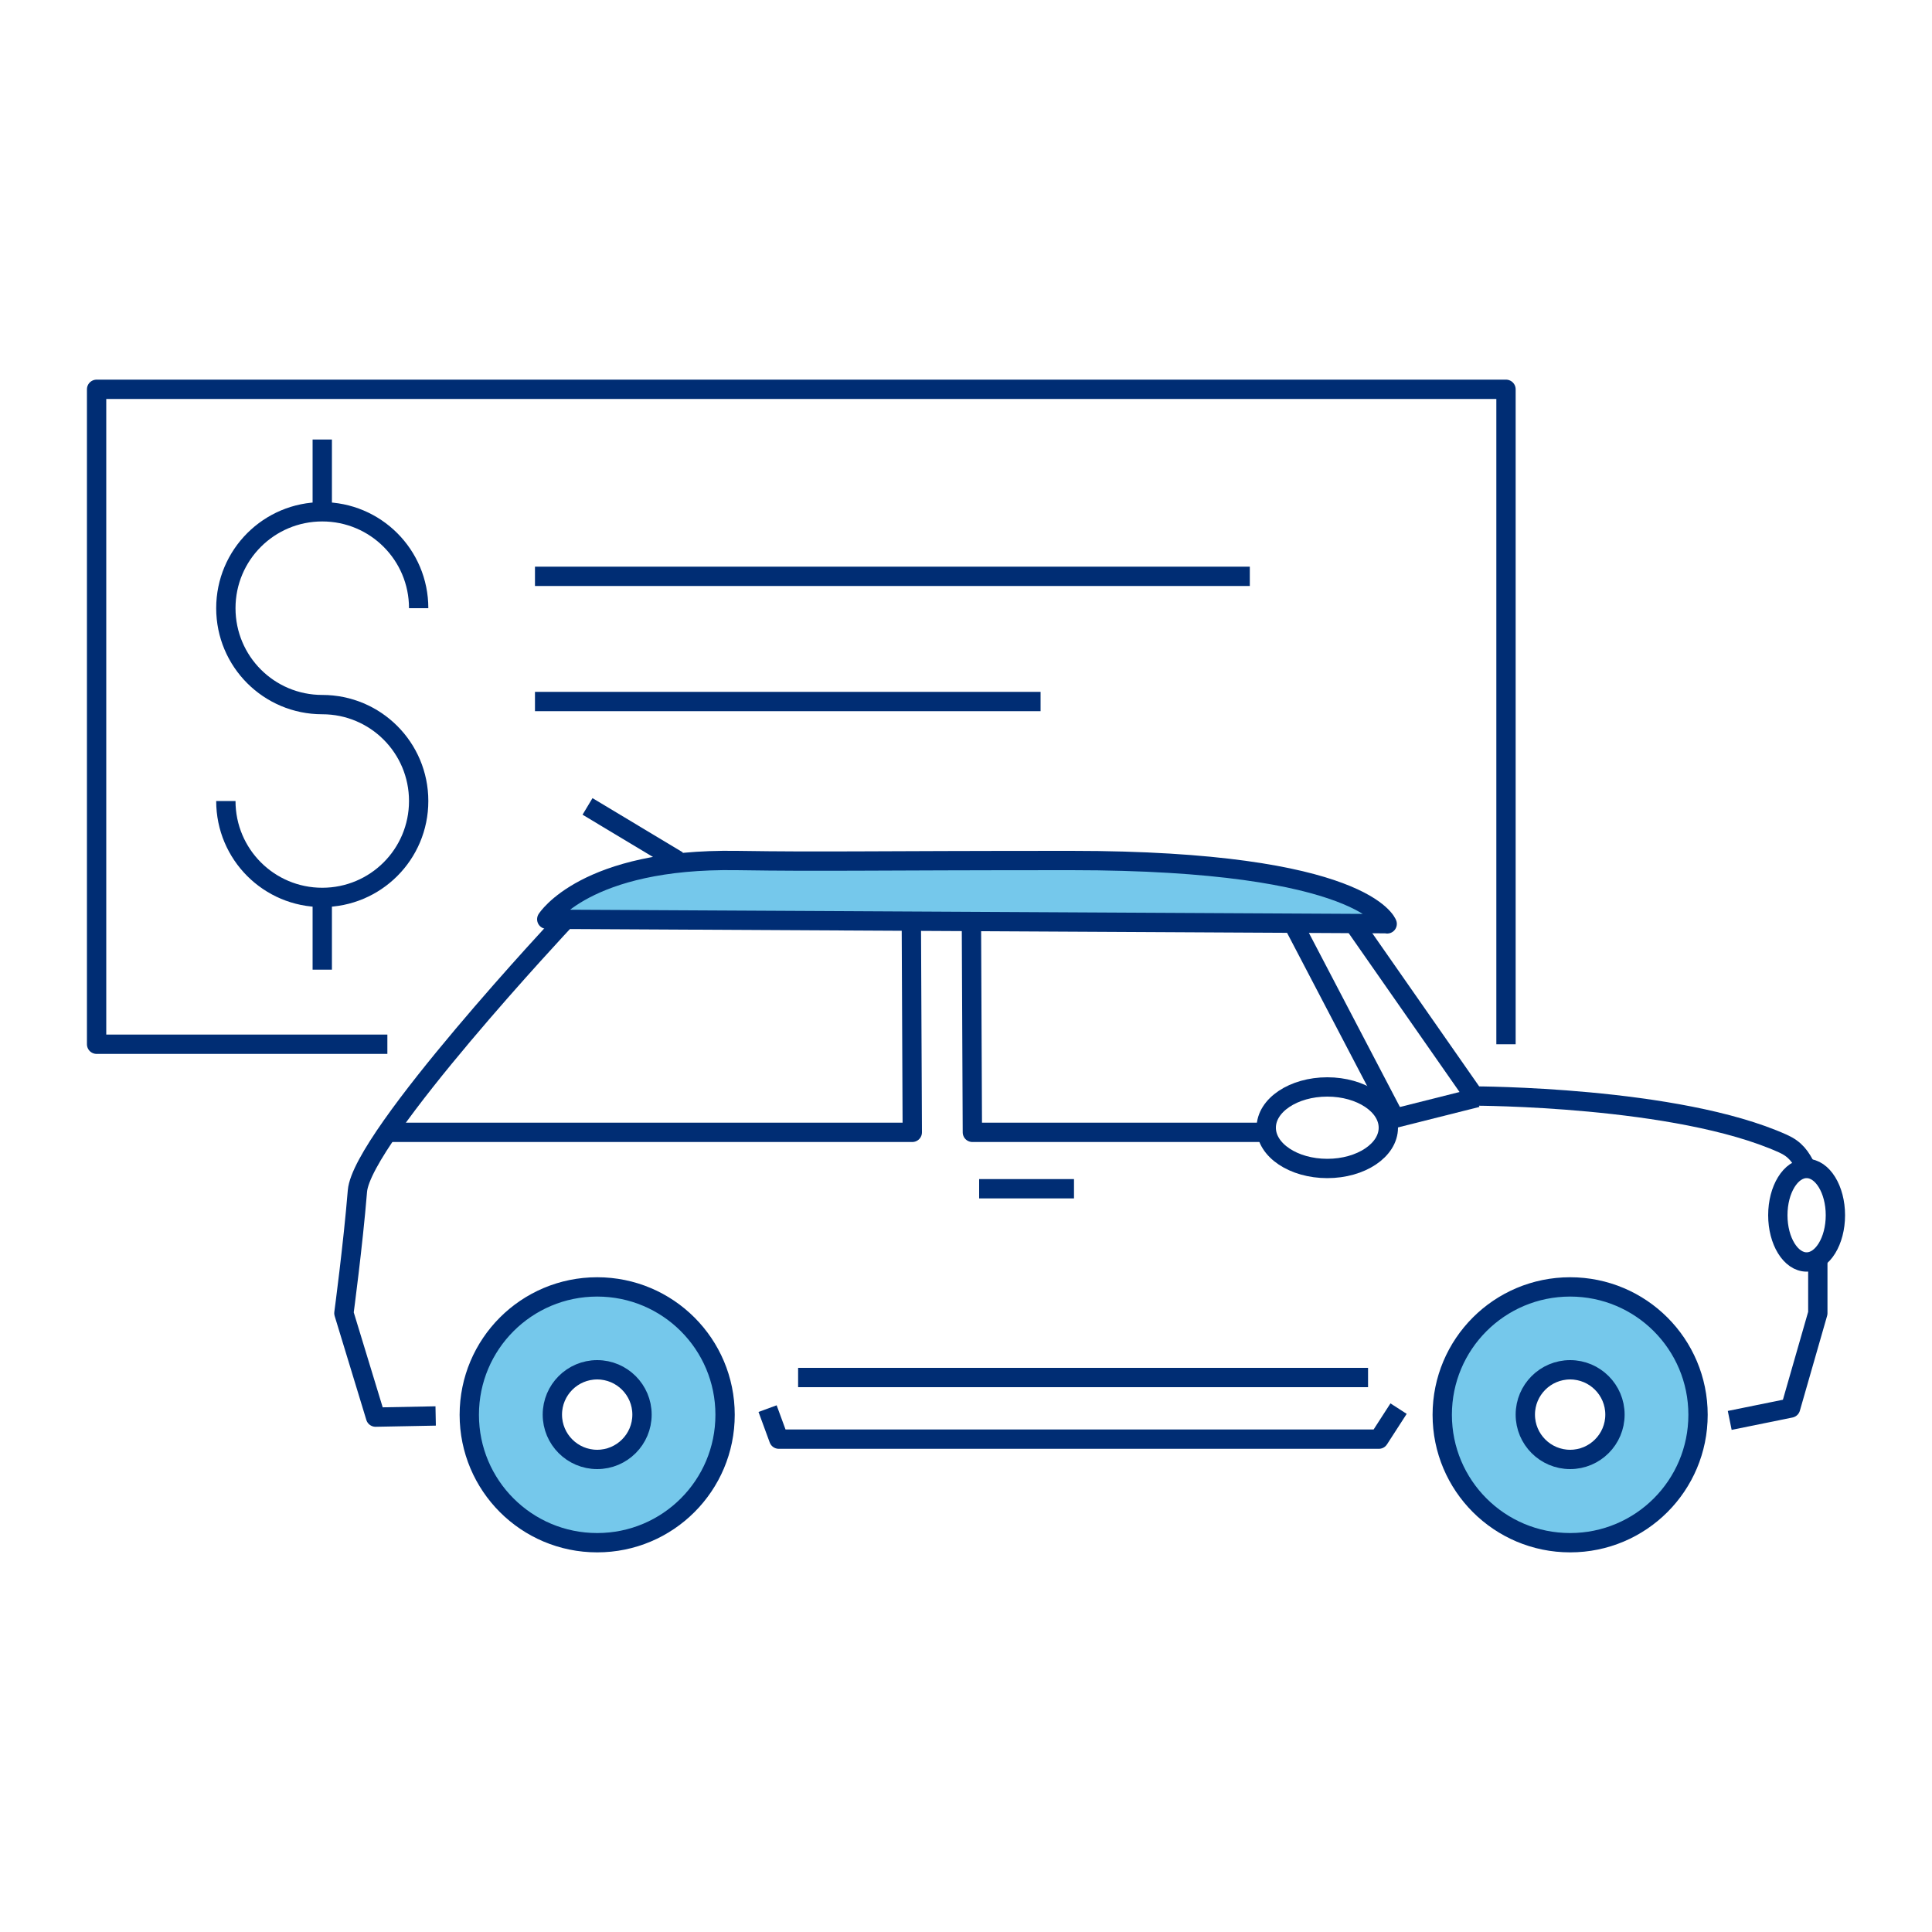 <?xml version="1.0" encoding="UTF-8"?>
<svg id="a" xmlns="http://www.w3.org/2000/svg" viewBox="0 0 100 100">
  <g>
    <polyline points="20.05 54.05 5 54.05 5 20.15 77.95 20.15 77.95 54.05" fill="none" stroke="#002D74" stroke-linejoin="round" />
    <line x1="27.69" y1="29.83" x2="64.69" y2="29.83" fill="none" stroke="#002D74" stroke-linejoin="round" />
    <line x1="27.69" y1="36.31" x2="53.86" y2="36.31" fill="none" stroke="#002D74" stroke-linejoin="round" />
    <g>
      <g>
        <path d="m16.68,36.47c-2.76,0-4.99-2.23-4.99-4.99s2.23-4.99,4.99-4.99,4.99,2.23,4.99,4.99" fill="none" stroke="#002D74" stroke-linejoin="round" />
        <path d="m16.68,36.47c2.76,0,4.99,2.23,4.99,4.99s-2.23,4.99-4.99,4.99-4.99-2.23-4.99-4.99" fill="none" stroke="#002D74" stroke-linejoin="round" />
      </g>
      <line x1="16.68" y1="22.75" x2="16.68" y2="26.49" fill="none" stroke="#002D74" stroke-linejoin="round" />
      <line x1="16.68" y1="46.45" x2="16.68" y2="50.19" fill="none" stroke="#002D74" stroke-linejoin="round" />
    </g>
    <g>
      <path d="m70.02,47.73l6.28,9s10.51,0,15.98,2.46c.65.29.92.68,1.22,1.29" fill="none" stroke="#002D74" stroke-linejoin="round" />
      <path d="m22.55,73.29l-3.11.06-1.64-5.38s.47-3.51.7-6.32c.23-2.81,10.76-14.04,10.76-14.04" fill="none" stroke="#002D74" stroke-linejoin="round" />
      <polyline points="72.39 72.91 71.37 74.49 40.31 74.49 39.73 72.91" fill="none" stroke="#002D74" stroke-linejoin="round" />
      <polyline points="94.09 65.04 94.09 67.97 92.68 72.88 89.53 73.52" fill="none" stroke="#002D74" stroke-linejoin="round" />
      <path d="m71.8,47.82s-1.14-3.28-16.35-3.28c-10.76,0-12.63.07-17.32,0-7.84-.12-9.83,3.04-9.83,3.04l43.49.23Z" fill="#75c8eb" stroke="#002D74" stroke-linejoin="round" />
      <line x1="76.45" y1="56.81" x2="71.8" y2="57.98" fill="none" stroke="#002D74" stroke-linejoin="round" />
      <polyline points="65.42 58.61 50.33 58.61 50.28 47.61" fill="none" stroke="#002D74" stroke-linejoin="round" />
      <line x1="66.94" y1="47.82" x2="72.09" y2="57.67" fill="none" stroke="#002D74" stroke-linejoin="round" />
      <polyline points="47.17 47.61 47.22 58.61 20.05 58.61" fill="none" stroke="#002D74" stroke-linejoin="round" />
      <line x1="35.09" y1="44.55" x2="30.41" y2="41.74" fill="none" stroke="#002D74" stroke-linejoin="round" />
      <ellipse cx="93.51" cy="62.9" rx="1.49" ry="2.42" fill="none" stroke="#002D74" stroke-miterlimit="10" />
      <ellipse cx="68.7" cy="58.37" rx="3.16" ry="2.11" fill="none" stroke="#002D74" stroke-linejoin="round" />
      <path d="m30.91,66.61c-3.66,0-6.62,2.96-6.62,6.62s2.96,6.62,6.62,6.62,6.62-2.96,6.62-6.62-2.96-6.62-6.62-6.62Zm0,8.93c-1.28,0-2.32-1.04-2.32-2.32s1.04-2.32,2.32-2.32,2.32,1.04,2.32,2.32-1.04,2.32-2.32,2.32Z" fill="#75c8eb" stroke="#002D74" stroke-linejoin="round" />
      <path d="m81.27,66.61c-3.66,0-6.62,2.96-6.62,6.62s2.96,6.62,6.62,6.62,6.62-2.96,6.62-6.62-2.96-6.62-6.62-6.62Zm0,8.93c-1.28,0-2.32-1.04-2.32-2.32s1.04-2.32,2.32-2.32,2.32,1.04,2.32,2.32-1.04,2.32-2.32,2.32Z" fill="#75c8eb" stroke="#002D74" stroke-linejoin="round" />
      <line x1="55.59" y1="61.53" x2="50.68" y2="61.53" fill="none" stroke="#002D74" stroke-linejoin="round" />
      <line x1="41.31" y1="71.3" x2="70.81" y2="71.3" fill="none" stroke="#002D74" stroke-linejoin="round" />
    </g>
  </g>
</svg>